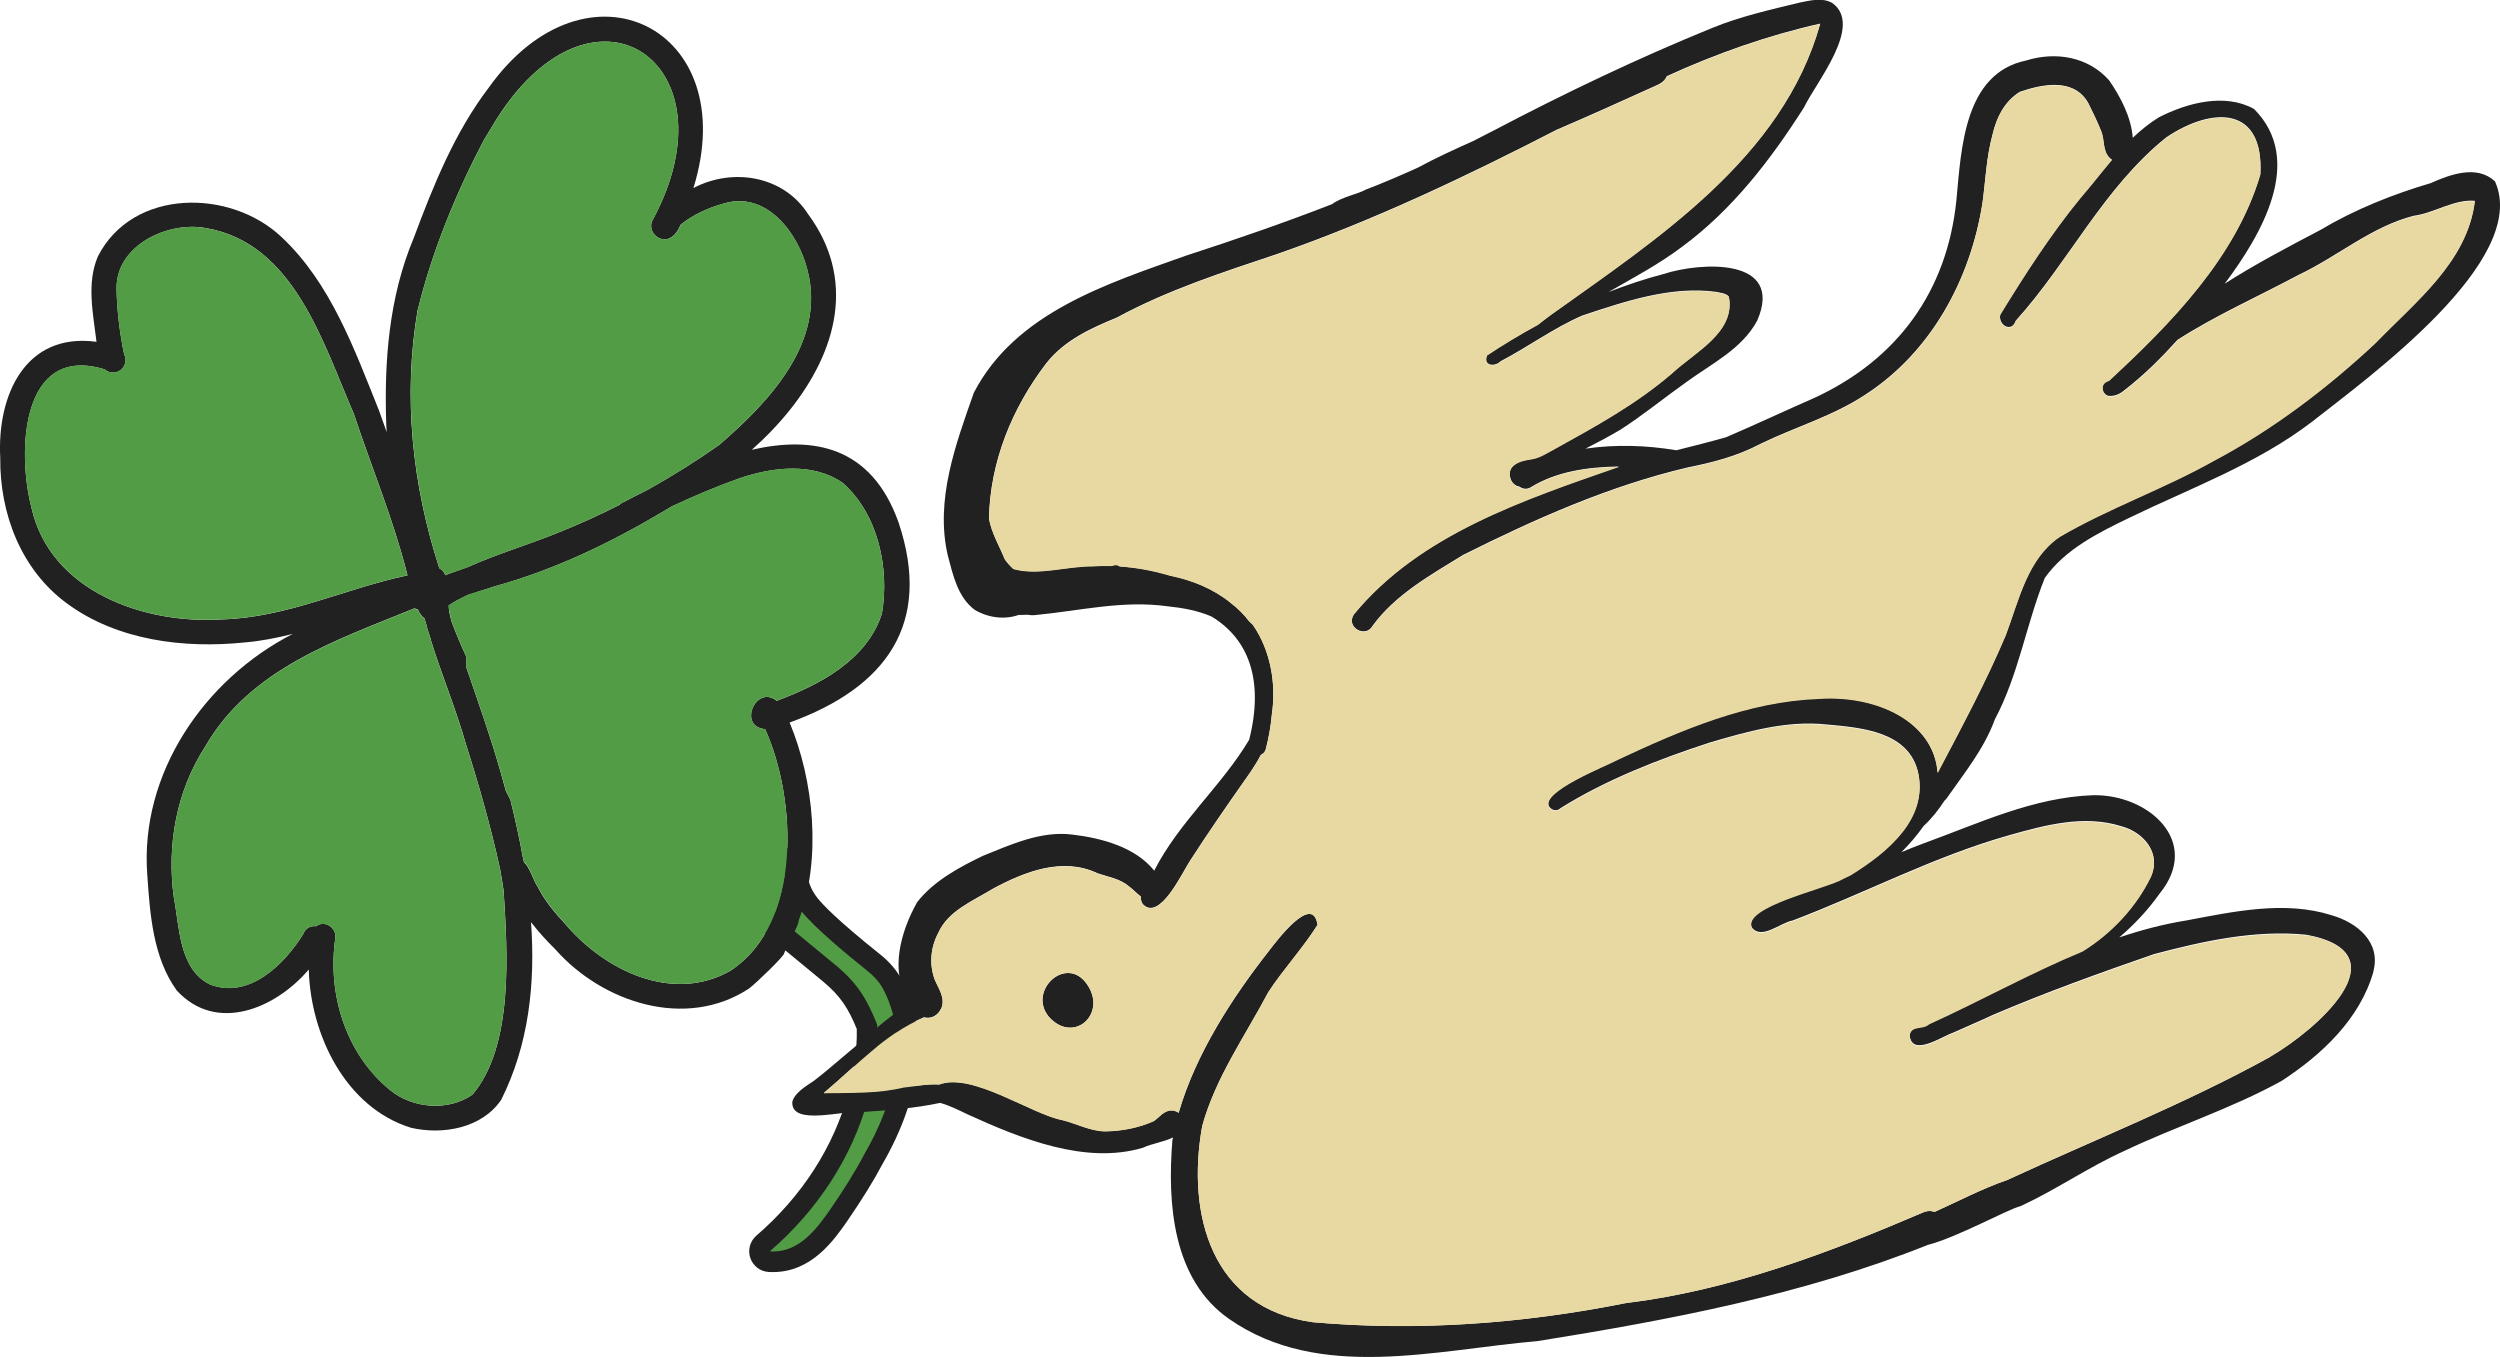 <svg width="140" height="76" viewBox="0 0 140 76" fill="none" xmlns="http://www.w3.org/2000/svg">
<g clip-path="url(#clip0_278_12758)">
<path d="M43.073 70.655C42.84 70.641 42.636 70.487 42.561 70.264C42.485 70.041 42.553 69.797 42.729 69.642C45.376 67.354 47.222 64.477 48.072 61.313C48.323 60.354 48.61 58.892 48.542 57.409C48.065 56.295 47.588 55.462 46.423 54.499L43.367 51.981C43.184 51.83 42.941 51.626 42.822 51.302C42.708 50.993 42.747 50.688 42.804 50.426C42.955 49.704 43.217 49.014 43.583 48.379C43.69 48.196 43.88 48.088 44.085 48.088C44.146 48.088 44.206 48.095 44.264 48.116C44.522 48.199 44.687 48.458 44.658 48.731C44.569 49.546 45.028 50.279 45.307 50.642C45.813 51.288 47.093 52.445 48.918 53.907C49.406 54.298 49.775 54.733 50.012 55.207C51.378 57.937 50.991 61.302 48.89 64.944C48.334 65.993 47.663 67.038 46.975 68.037C46.294 69.021 45.157 70.662 43.278 70.662C43.278 70.662 43.081 70.659 43.07 70.655H43.073Z" fill="#539C46"/>
<path d="M44.088 48.666C43.995 49.499 44.343 50.333 44.856 50.997C45.602 51.956 47.584 53.576 48.563 54.359C48.944 54.664 49.281 55.027 49.499 55.465C51.002 58.461 50.03 61.816 48.395 64.653C47.839 65.702 47.183 66.726 46.505 67.71C45.731 68.831 44.777 70.084 43.282 70.084C43.224 70.084 43.167 70.084 43.109 70.077C45.741 67.803 47.728 64.837 48.635 61.46C48.958 60.217 49.187 58.77 49.123 57.38C48.556 55.965 48.029 55.067 46.796 54.05C45.777 53.21 44.759 52.373 43.74 51.532C43.593 51.41 43.439 51.281 43.371 51.101C43.307 50.925 43.335 50.728 43.371 50.545C43.507 49.887 43.751 49.248 44.085 48.666M44.088 47.509C43.683 47.509 43.299 47.721 43.088 48.088C42.69 48.781 42.407 49.528 42.242 50.307C42.199 50.512 42.098 50.993 42.288 51.5C42.464 51.978 42.819 52.269 43.009 52.423L46.064 54.941C47.083 55.782 47.516 56.493 47.979 57.62C48.011 58.964 47.749 60.282 47.52 61.166C46.702 64.208 44.917 66.988 42.356 69.197C42.001 69.506 41.865 69.998 42.016 70.443C42.166 70.889 42.568 71.201 43.038 71.23C43.063 71.23 43.256 71.237 43.282 71.237C45.462 71.237 46.71 69.438 47.456 68.364C48.295 67.139 48.919 66.133 49.417 65.189C51.601 61.41 51.995 57.85 50.536 54.937C50.263 54.391 49.844 53.889 49.288 53.447C46.867 51.511 46.046 50.631 45.77 50.279C45.383 49.779 45.189 49.237 45.239 48.788C45.3 48.242 44.97 47.732 44.45 47.56C44.332 47.52 44.21 47.502 44.092 47.502L44.088 47.509Z" fill="#212121"/>
<path d="M43.916 53.379C43.891 53.357 44.816 51.64 44.719 51.568C46.039 48.091 45.562 43.677 44.218 40.462C49.596 38.512 52.239 34.956 50.313 29.238C48.786 24.974 45.533 24.407 42.102 25.186C45.189 22.453 47.599 18.57 46.584 14.705C46.344 13.793 45.91 12.88 45.25 11.986C43.87 9.831 41.019 9.375 38.831 10.531C41.618 1.573 32.861 -2.794 27.371 4.906C25.456 7.421 24.273 10.377 23.172 13.319C21.781 16.634 21.508 20.218 21.63 23.767C21.634 23.911 21.648 24.058 21.655 24.202C21.512 23.8 21.372 23.394 21.225 22.991C19.848 19.565 18.521 15.858 15.771 13.279C12.895 10.556 7.437 10.542 5.486 14.349C4.834 15.862 5.217 17.571 5.404 19.141C1.384 18.599 -0.172 22.18 0.014 25.639C-0.018 28.767 1.183 31.917 3.758 33.799C6.573 35.868 10.306 36.328 13.705 35.976C14.616 35.901 15.512 35.721 16.398 35.498C11.45 38.031 7.817 43.318 8.248 48.996C8.398 51.198 8.57 53.626 9.897 55.465C12.106 57.872 15.409 56.5 17.291 54.294C17.388 57.969 19.364 62.028 23.018 63.156C24.793 63.565 26.977 63.184 28.063 61.597C29.616 58.504 29.985 55.078 29.738 51.64C30.15 52.179 30.609 52.682 31.093 53.156C33.729 56.148 38.416 57.685 41.951 55.354C42.321 55.078 43.999 53.465 43.913 53.375L43.916 53.379ZM23.391 17.363C24.201 14.069 25.521 10.844 27.088 7.859C27.256 7.579 27.418 7.313 27.575 7.051C33.058 -2.152 41.324 3.455 36.562 12.295C36.458 12.471 36.44 12.654 36.483 12.823C36.601 13.272 37.157 13.595 37.609 13.275C37.853 13.114 38.003 12.848 38.118 12.582C38.796 12.029 39.671 11.638 40.495 11.408C42.919 10.657 44.705 13.053 45.218 15.136C46.261 19.163 43.066 22.506 40.27 24.92C38.986 25.822 37.648 26.659 36.271 27.427C35.751 27.686 35.249 27.945 34.776 28.192C34.74 28.218 34.722 28.246 34.693 28.271C33.517 28.868 32.316 29.41 31.1 29.891C29.487 30.531 27.816 31.034 26.231 31.741C25.865 31.87 25.506 32.007 25.141 32.129C25.073 32.154 25.004 32.183 24.936 32.212C24.875 32.032 24.757 31.899 24.603 31.824C23.082 27.144 22.559 22.205 23.387 17.356L23.391 17.363ZM12.425 34.687C8.083 34.967 2.819 33.124 1.764 28.44C0.947 25.305 1.169 19.241 5.87 20.689C6.118 20.926 6.526 20.919 6.785 20.7C7.028 20.491 7.107 20.122 6.953 19.841C6.706 18.678 6.544 17.341 6.53 16.181C6.476 13.735 9.424 12.367 11.547 12.776C16.459 13.62 18.087 19.198 19.816 23.178C20.816 26.192 22.05 29.134 22.821 32.219C19.339 32.955 16.043 34.593 12.429 34.687H12.425ZM26.453 61.302C25.105 62.243 23.1 62.078 21.845 61.044C19.339 59 18.32 55.623 18.783 52.502C18.822 52.014 18.353 51.618 17.879 51.769C17.811 51.794 17.757 51.83 17.703 51.87C17.42 51.834 17.119 51.949 16.983 52.301C15.911 54.029 13.945 55.958 11.765 55.131C10.015 54.284 10.055 51.899 9.729 50.225C9.338 47.29 9.883 44.291 11.5 41.795C14.003 37.449 18.858 35.843 23.215 34.065C23.28 34.101 23.34 34.115 23.401 34.133C23.491 34.342 23.613 34.521 23.774 34.633C23.799 34.719 23.821 34.809 23.853 34.895C23.868 34.945 23.882 34.999 23.896 35.053C23.918 35.168 23.954 35.283 23.993 35.394C24.029 35.513 24.069 35.635 24.111 35.757C24.115 35.786 24.126 35.818 24.129 35.847C24.739 37.811 25.535 39.701 26.095 41.683C26.83 43.982 27.489 46.313 28.006 48.67C28.078 49.068 28.142 49.467 28.203 49.866C28.418 53.289 28.784 58.572 26.453 61.302ZM40.936 54.345C37.659 56.23 33.815 54.323 31.617 51.701C31.05 51.094 30.502 50.433 30.129 49.693C29.86 49.312 29.695 48.608 29.34 48.275C29.318 48.181 29.297 48.088 29.275 47.994C29.081 46.913 28.841 45.843 28.583 44.794C28.508 44.647 28.436 44.499 28.361 44.352C28.346 44.327 28.336 44.298 28.321 44.27C28.224 43.921 28.131 43.576 28.031 43.228C27.475 41.267 26.779 39.316 26.116 37.384C26.116 37.298 26.102 37.212 26.105 37.125C26.109 37.018 26.116 36.913 26.127 36.809C25.818 36.145 25.535 35.469 25.277 34.787C25.241 34.604 25.198 34.417 25.151 34.234C25.137 34.126 25.134 34.015 25.126 33.907C25.28 33.803 25.427 33.713 25.564 33.638C25.779 33.519 26.001 33.422 26.22 33.311C26.701 33.146 27.195 33.013 27.672 32.844C31.093 31.906 34.285 30.355 37.322 28.537C37.426 28.476 37.526 28.415 37.63 28.354C38.878 27.776 40.144 27.233 41.438 26.777C43.278 26.156 45.523 25.89 47.187 27.04C49.188 28.799 49.819 31.838 49.388 34.36C48.549 36.971 45.896 38.35 43.497 39.245C42.335 38.311 41.291 40.699 42.848 40.832C44.623 44.772 44.928 51.708 40.929 54.345H40.936Z" fill="#212121"/>
<path d="M31.617 51.701C33.815 54.327 37.659 56.227 40.933 54.345C44.927 51.708 44.626 44.769 42.851 40.832C41.295 40.696 42.338 38.311 43.5 39.241C45.896 38.347 48.549 36.971 49.388 34.356C49.819 31.831 49.187 28.792 47.187 27.032C45.526 25.887 43.282 26.145 41.442 26.77C40.162 27.223 38.903 27.754 37.67 28.325C37.555 28.394 37.444 28.462 37.329 28.53C34.292 30.344 31.1 31.899 27.679 32.837C27.174 33.009 26.654 33.146 26.152 33.322C25.954 33.419 25.761 33.523 25.564 33.63C25.427 33.706 25.28 33.792 25.123 33.896C25.13 34.001 25.14 34.097 25.151 34.198C25.201 34.388 25.241 34.593 25.28 34.783C25.535 35.462 25.822 36.138 26.127 36.798C26.112 36.888 26.109 36.982 26.102 37.072V37.079C26.102 37.161 26.098 37.244 26.102 37.327V37.334C26.772 39.281 27.471 41.245 28.034 43.217C28.131 43.569 28.232 43.918 28.328 44.266L28.364 44.341C28.436 44.492 28.511 44.639 28.583 44.787C28.841 45.821 29.078 46.877 29.271 47.944C29.3 48.052 29.318 48.152 29.343 48.257C29.702 48.591 29.863 49.309 30.136 49.686C30.509 50.422 31.057 51.087 31.624 51.694L31.617 51.701Z" fill="#539C46"/>
<path d="M24.94 32.215C25.008 32.187 25.076 32.158 25.144 32.133C25.467 32.025 25.79 31.914 26.105 31.802C27.64 31.098 29.268 30.606 30.842 29.995L31.104 29.891C32.301 29.417 33.488 28.878 34.654 28.293C34.69 28.257 34.729 28.221 34.779 28.189C35.271 27.93 35.798 27.664 36.336 27.395C36.346 27.395 36.357 27.388 36.364 27.381C37.713 26.623 39.018 25.8 40.273 24.917C43.07 22.499 46.269 19.159 45.225 15.133C44.712 13.049 42.923 10.653 40.502 11.404C39.674 11.63 38.803 12.025 38.125 12.579C38.014 12.845 37.863 13.11 37.616 13.272C37.164 13.588 36.608 13.268 36.49 12.819C36.447 12.654 36.461 12.467 36.565 12.295C41.327 3.452 33.065 -2.152 27.579 7.051C27.421 7.313 27.26 7.579 27.091 7.859C25.521 10.844 24.201 14.073 23.391 17.37C22.566 22.216 23.089 27.151 24.61 31.831C24.76 31.903 24.879 32.036 24.94 32.215Z" fill="#539C46"/>
<path d="M21.845 61.044C23.1 62.078 25.101 62.243 26.453 61.302C28.784 58.572 28.415 53.289 28.2 49.866C28.139 49.471 28.074 49.075 28.006 48.68C27.489 46.321 26.826 43.986 26.091 41.687C25.532 39.708 24.732 37.815 24.126 35.85C24.126 35.832 24.122 35.814 24.119 35.8C24.076 35.674 24.036 35.549 24 35.423C23.961 35.308 23.925 35.197 23.9 35.078C23.882 35.017 23.868 34.959 23.85 34.902C23.821 34.816 23.796 34.73 23.774 34.647C23.613 34.543 23.491 34.356 23.402 34.151C23.341 34.137 23.28 34.112 23.215 34.072C18.858 35.85 13.999 37.456 11.5 41.802C9.883 44.298 9.338 47.297 9.729 50.232C10.059 51.906 10.015 54.287 11.765 55.139C13.946 55.968 15.914 54.039 16.983 52.308C17.119 51.956 17.42 51.83 17.707 51.87C17.757 51.83 17.815 51.802 17.876 51.777C18.349 51.626 18.819 52.021 18.779 52.509C18.32 55.627 19.339 59.003 21.842 61.051L21.845 61.044Z" fill="#539C46"/>
<path d="M22.817 32.219C22.046 29.134 20.812 26.192 19.812 23.178C18.084 19.198 16.459 13.62 11.543 12.776C9.417 12.363 6.469 13.735 6.523 16.181C6.541 17.338 6.702 18.674 6.949 19.838C7.104 20.118 7.025 20.488 6.781 20.696C6.526 20.912 6.118 20.919 5.867 20.682C1.165 19.234 0.943 25.297 1.761 28.437C2.819 33.12 8.079 34.963 12.421 34.683C16.036 34.59 19.335 32.955 22.817 32.215V32.219Z" fill="#539C46"/>
<path d="M132.907 54.402C133.348 52.75 131.989 51.658 130.555 51.248C127.941 50.422 125.076 51.047 122.429 51.547C121.138 51.755 119.894 52.085 118.675 52.498C119.518 51.776 120.285 50.965 120.927 50.056C123.326 47.129 120.306 44.464 117.205 44.532C113.873 44.647 110.797 46.112 107.713 47.233C107.297 47.387 106.888 47.553 106.479 47.721C106.938 47.269 107.354 46.773 107.731 46.245C108.132 45.886 108.57 45.343 108.893 44.834C108.925 44.805 108.961 44.78 108.989 44.74C109.975 43.325 111.109 41.946 111.715 40.279C113.038 37.79 113.468 34.963 114.508 32.366C115.648 30.757 117.484 29.848 119.216 29.008C122.691 27.323 126.388 25.983 129.476 23.616C132.556 21.188 141.721 14.583 139.717 10.154C138.706 9.217 137.221 9.763 136.12 10.255C133.997 10.88 131.857 11.735 129.938 12.88C128.134 13.829 126.306 14.784 124.584 15.887C126.657 13.117 129.081 8.972 126.227 6.103C124.592 5.194 122.487 5.761 120.912 6.562C120.367 6.893 119.887 7.288 119.435 7.715C119.349 6.566 118.754 5.431 118.115 4.504C116.939 3.172 115.118 2.873 113.468 3.387C109.99 4.109 109.832 8.319 109.56 11.196C109.043 16.307 106.261 20.132 101.602 22.284C99.953 23.006 98.318 23.774 96.661 24.486C95.736 24.751 94.804 24.978 93.875 25.215C92.218 24.935 90.475 24.877 88.787 25.125C89.446 24.784 90.113 24.442 90.762 24.051C92.05 23.218 93.194 22.277 94.456 21.382C95.854 20.362 97.561 19.536 98.407 17.948C99.931 14.407 95.259 14.658 93.133 15.352C92.1 15.621 91.082 15.966 90.074 16.354C91.469 15.553 92.885 14.806 94.183 13.829C97.005 11.752 99.15 8.962 101.025 6.013C101.703 4.598 104.36 1.426 102.61 0.169C102.047 -0.158 101.351 0.032 100.753 0.151C99.117 0.55 97.461 0.92 95.897 1.559C91.734 3.254 87.6 5.23 83.605 7.331C83.236 7.525 82.863 7.712 82.49 7.902C81.443 8.369 80.399 8.847 79.391 9.393C78.427 9.827 77.455 10.248 76.465 10.625C76.139 10.837 75.096 11.041 74.604 11.429C71.915 12.478 69.183 13.416 66.436 14.31C61.996 15.89 56.872 17.503 54.538 21.986C53.519 24.881 52.354 27.998 53.078 31.113C53.369 32.205 53.634 33.444 54.588 34.155C55.352 34.6 56.255 34.715 57.048 34.435C57.206 34.439 57.367 34.435 57.525 34.424C57.679 34.449 57.833 34.464 57.995 34.442C60.458 34.205 62.875 33.605 65.367 33.95C66.206 34.036 67.063 34.187 67.838 34.521C69.925 35.775 70.796 38.095 69.954 41.425C68.419 44.007 66.02 46.037 64.636 48.756C63.578 47.43 61.663 46.924 60.028 46.734C58.299 46.522 56.625 47.29 55.054 47.922C53.752 48.547 52.279 49.331 51.357 50.527C50.443 52.164 49.794 54.384 50.898 56.123C50.905 56.148 50.92 56.169 50.93 56.191C49.647 56.977 48.058 58.493 47.667 58.795C46.964 59.377 46.287 59.987 45.562 60.537C45.15 60.814 44.476 61.209 44.368 61.715C44.304 63.105 47.366 62.125 48.309 62.272C49.758 62.178 51.21 62.064 52.648 61.762C53.193 61.909 53.674 62.164 54.226 62.423C57.155 63.755 60.788 65.235 64.004 64.273C64.521 64.032 65.17 63.956 65.69 63.694C65.679 63.748 65.661 63.802 65.654 63.856C65.364 67.39 65.668 71.672 68.838 73.866C73.884 77.383 80.428 75.583 86.101 75.102C93.477 73.92 100.979 72.505 107.949 69.718C109.656 69.272 112.364 67.746 113.174 67.534C115.161 66.615 116.968 65.35 118.969 64.449C121.859 63.073 124.947 62.089 127.751 60.541C130.01 59.079 132.169 57.057 132.918 54.391L132.907 54.402ZM127.145 59.176C122.375 61.805 117.362 63.791 112.407 66.079C110.997 66.564 109.685 67.257 108.333 67.864C108.165 67.803 107.971 67.793 107.759 67.868C102.434 70.153 96.851 72.268 91.042 72.972C85.283 74.121 79.395 74.563 73.525 74.042C67.859 73.274 66.428 68.03 67.325 63.059C68.071 60.343 69.724 58.023 71.026 55.562C71.854 54.291 72.976 53.08 73.783 51.791C73.518 49.988 71.492 52.685 71.054 53.256C69.003 55.871 66.959 59.021 66.005 62.315C65.855 62.207 65.665 62.153 65.464 62.193C65.098 62.283 64.915 62.57 64.614 62.775C63.757 63.163 62.803 63.339 61.86 63.349C61.05 63.331 60.282 62.919 59.501 62.721C57.761 62.398 54.452 60.031 52.598 60.724C51.913 60.681 51.016 60.857 50.615 60.889C49.141 61.234 47.635 61.18 46.129 61.205C47.925 59.704 49.553 57.901 51.741 56.967C52.121 57.057 52.519 56.913 52.73 56.421C52.938 55.857 52.548 55.34 52.343 54.84C52.024 53.971 52.117 53.034 52.551 52.222C53.107 50.993 54.473 50.458 55.603 49.765C57.378 48.81 59.508 47.969 61.466 48.903C62.072 49.108 62.731 49.208 63.23 49.639C63.459 49.812 63.667 50.031 63.893 50.211C63.879 50.347 63.904 50.483 63.99 50.62C64.93 51.633 66.21 48.853 66.644 48.196C67.608 46.705 68.609 45.247 69.631 43.795C69.821 43.526 70.287 42.894 70.61 42.265C70.714 42.219 70.814 42.136 70.875 41.985C71.044 41.342 71.165 40.667 71.223 39.988C71.478 38.264 71.14 36.393 70.158 34.981C70.093 34.916 70.022 34.859 69.954 34.794C69.667 34.421 69.333 34.072 68.931 33.763C67.963 32.97 66.769 32.481 65.532 32.233C65.489 32.219 65.45 32.201 65.407 32.187C64.542 31.939 63.628 31.777 62.706 31.716C62.61 31.641 62.484 31.605 62.334 31.655C62.308 31.662 62.287 31.673 62.262 31.68C61.9 31.669 61.537 31.677 61.179 31.702C59.723 31.691 58.127 32.248 56.736 31.849C56.56 31.687 56.41 31.508 56.266 31.317C55.961 30.567 55.52 29.845 55.38 29.033C55.445 25.854 56.671 22.841 58.608 20.319C59.626 19.044 61.071 18.387 62.541 17.783C65.392 16.235 68.476 15.244 71.542 14.216C76.921 12.345 82.106 9.874 87.173 7.266C88.977 6.49 90.766 5.689 92.552 4.874C92.871 4.734 93.19 4.616 93.341 4.264C96.102 3.003 98.97 1.986 101.929 1.322C99.824 8.829 92.81 13.354 86.807 17.65C86.574 17.819 86.337 18.006 86.097 18.193C85.125 18.721 84.182 19.285 83.275 19.884C83.031 20.47 83.684 20.574 84.035 20.229C85.584 19.418 87.008 18.365 88.611 17.668C90.985 16.882 93.581 15.995 96.127 16.346C96.364 16.411 96.654 16.411 96.815 16.612C97.192 18.588 94.915 19.701 93.653 20.876C91.652 22.604 89.35 23.861 87.044 25.136C86.642 25.344 86.219 25.642 85.728 25.707C85.082 25.793 84.301 26.052 84.612 26.871C84.727 27.108 84.907 27.219 85.1 27.255C85.283 27.395 85.541 27.409 85.739 27.276C87.18 26.393 88.926 26.152 90.658 26.123C85.337 27.98 79.51 29.902 75.82 34.385C75.332 35.121 76.48 35.768 76.874 35.031C78.144 33.293 80.123 32.19 81.93 31.077C85.957 29.062 90.095 27.219 94.488 26.181C95.926 25.89 97.238 25.563 98.583 24.856C100.509 23.915 102.606 23.318 104.428 22.119C108.132 19.734 110.345 15.653 111.019 11.357C111.195 10.082 111.234 8.793 111.589 7.503C111.811 6.566 112.238 5.693 113.102 5.144C114.4 4.695 116.179 4.346 116.964 5.808C117.212 6.307 117.456 6.814 117.664 7.331C117.872 7.819 117.735 8.426 118.133 8.832C118.176 8.875 118.223 8.908 118.27 8.937C117.682 9.63 117.119 10.359 116.513 11.059C114.859 13.074 113.371 15.384 112.012 17.607C111.89 18.221 112.658 18.642 112.876 17.966C115.86 14.665 117.793 10.513 121.318 7.687C123.882 5.97 126.793 5.905 126.578 9.759C125.205 14.396 121.576 18.092 118.105 21.303C118.033 21.318 117.965 21.35 117.9 21.4C117.61 21.619 117.753 22.111 118.09 22.169C118.427 22.198 118.729 22.058 118.98 21.838C120.063 21.005 121.027 20.043 121.942 19.03C124.082 17.654 126.478 16.594 128.726 15.391C130.913 14.357 132.792 12.694 135.166 12.083C136.26 11.954 137.451 11.138 138.591 11.246C138.178 14.644 135.256 16.885 133.018 19.202C130.279 21.756 127.274 24.037 123.953 25.797C121.178 27.355 118.13 28.415 115.369 30.028C113.536 31.249 113.059 33.595 112.324 35.549C111.202 38.199 109.839 40.732 108.502 43.271C108.297 40.423 105.124 38.882 101.839 39.108C97.884 39.252 94.14 40.854 90.594 42.52C90.009 42.851 86.126 44.352 86.775 45.203V45.196C86.915 45.38 87.198 45.448 87.381 45.261C89.956 43.652 92.856 42.528 95.74 41.583C97.805 40.979 100.05 40.329 102.277 40.57C104.26 40.746 106.949 40.965 107.43 43.332C107.906 45.807 105.827 47.632 103.607 48.996C103.478 49.057 103.349 49.119 103.22 49.18C102.373 49.715 97.55 50.731 98.103 51.938C98.648 52.649 99.698 51.672 100.383 51.55C104.457 50.006 108.294 47.962 112.511 46.773C114.533 46.202 116.713 45.613 118.79 46.267C120.016 46.59 121.034 47.732 120.464 49.05C119.625 50.782 118.234 52.251 116.584 53.267C113.676 54.474 110.886 56.026 108.025 57.326C107.659 57.66 107.049 57.347 106.938 57.951C107.049 59.222 108.724 58.048 109.384 57.825C110.097 57.502 110.879 57.175 111.596 56.837C114.544 55.573 117.585 54.485 120.615 53.432C123.383 52.7 126.28 52.06 129.149 52.344C134.707 53.375 129.633 57.718 127.148 59.154L127.145 59.176Z" fill="#212121"/>
<path d="M60.845 55.077C59.691 53.479 57.532 55.483 58.737 56.942C60.135 58.504 62.061 56.751 60.845 55.077Z" fill="#212121"/>
<path d="M58.733 56.942C60.132 58.504 62.057 56.751 60.842 55.078C59.687 53.479 57.528 55.483 58.733 56.942ZM129.146 52.366C134.707 53.397 129.63 57.739 127.145 59.176C122.376 61.805 117.359 63.791 112.403 66.079C110.998 66.564 109.692 67.257 108.34 67.868C108.172 67.803 107.971 67.793 107.756 67.868C102.431 70.153 96.848 72.272 91.038 72.976C85.28 74.125 79.391 74.567 73.522 74.046C67.856 73.274 66.429 68.037 67.322 63.062C68.067 60.35 69.724 58.026 71.022 55.566C71.85 54.294 72.973 53.084 73.78 51.794C73.514 49.991 71.488 52.693 71.051 53.26C69 55.879 66.952 59.021 66.002 62.319C65.848 62.211 65.661 62.161 65.46 62.204C65.095 62.297 64.912 62.581 64.611 62.789C63.754 63.173 62.8 63.353 61.86 63.364C61.05 63.342 60.286 62.933 59.501 62.735C57.761 62.412 54.452 60.045 52.601 60.738C51.916 60.691 51.017 60.871 50.615 60.903C49.141 61.252 47.635 61.198 46.129 61.223C47.922 59.725 49.543 57.915 51.727 56.985C52.11 57.082 52.515 56.938 52.73 56.439C52.938 55.875 52.548 55.358 52.343 54.862C52.024 53.996 52.117 53.055 52.551 52.243C53.107 51.015 54.473 50.48 55.603 49.787C57.378 48.828 59.511 47.991 61.466 48.921C62.068 49.126 62.731 49.226 63.23 49.657C63.459 49.83 63.664 50.053 63.893 50.232C63.879 50.365 63.904 50.505 63.99 50.642C64.93 51.654 66.21 48.874 66.644 48.217C67.608 46.726 68.612 45.272 69.631 43.817C69.817 43.551 70.276 42.926 70.599 42.301C70.71 42.255 70.811 42.161 70.875 42.003C71.044 41.364 71.165 40.696 71.227 40.02C71.488 38.296 71.144 36.418 70.162 35.003C70.093 34.934 70.025 34.866 69.957 34.798C69.674 34.428 69.337 34.09 68.939 33.785C67.978 32.995 66.784 32.503 65.554 32.251C65.546 32.251 65.543 32.251 65.539 32.251L65.41 32.212C64.546 31.964 63.632 31.791 62.71 31.727C62.613 31.655 62.484 31.626 62.341 31.677L62.265 31.702C61.903 31.691 61.545 31.698 61.186 31.723C59.734 31.712 58.138 32.266 56.747 31.87C56.578 31.712 56.424 31.544 56.288 31.357C55.983 30.599 55.535 29.873 55.391 29.058C55.452 25.879 56.679 22.862 58.618 20.344C59.637 19.069 61.082 18.415 62.549 17.808C65.399 16.257 68.487 15.269 71.549 14.238C76.928 12.367 82.113 9.899 87.18 7.291C88.984 6.516 90.773 5.711 92.559 4.896C92.878 4.756 93.201 4.641 93.348 4.289C96.105 3.028 98.978 2.011 101.932 1.347C99.828 8.854 92.814 13.38 86.807 17.675C86.585 17.837 86.359 18.02 86.129 18.196C85.147 18.728 84.193 19.303 83.279 19.913C83.035 20.499 83.687 20.603 84.039 20.258C85.588 19.446 87.011 18.398 88.614 17.697C90.974 16.914 93.556 16.034 96.091 16.368C96.091 16.368 96.095 16.368 96.098 16.368C96.338 16.444 96.65 16.429 96.819 16.637C97.195 18.617 94.918 19.727 93.656 20.901C91.655 22.629 89.353 23.889 87.047 25.165C86.646 25.373 86.223 25.671 85.731 25.736C85.086 25.822 84.304 26.084 84.616 26.899C84.731 27.137 84.91 27.262 85.107 27.294C85.29 27.435 85.549 27.435 85.742 27.305C87.187 26.418 88.944 26.174 90.68 26.145C85.351 28.002 79.517 29.924 75.82 34.413C75.329 35.15 76.476 35.793 76.874 35.06C78.144 33.322 80.12 32.219 81.93 31.109C85.957 29.094 90.095 27.251 94.488 26.21C95.926 25.919 97.239 25.592 98.583 24.884C100.505 23.943 102.607 23.347 104.428 22.147C108.132 19.766 110.345 15.682 111.019 11.386C111.191 10.115 111.234 8.822 111.589 7.532C111.811 6.595 112.235 5.722 113.102 5.172C114.404 4.723 116.183 4.371 116.964 5.837C117.215 6.34 117.456 6.842 117.664 7.363C117.872 7.852 117.735 8.455 118.133 8.865C118.173 8.904 118.216 8.94 118.266 8.969C117.678 9.662 117.119 10.395 116.513 11.095C114.86 13.11 113.371 15.423 112.012 17.643C111.887 18.257 112.658 18.678 112.877 18.002C115.86 14.701 117.789 10.546 121.318 7.719C123.882 6.006 126.793 5.937 126.578 9.795C125.205 14.432 121.576 18.128 118.105 21.339C118.033 21.354 117.965 21.386 117.9 21.436C117.61 21.655 117.753 22.147 118.09 22.205C118.424 22.234 118.729 22.093 118.98 21.874C120.066 21.038 121.038 20.071 121.956 19.051C124.09 17.675 126.481 16.623 128.726 15.423C130.91 14.389 132.789 12.726 135.166 12.115C136.26 11.986 137.451 11.171 138.591 11.278C138.178 14.676 135.26 16.918 133.022 19.234C130.282 21.788 127.277 24.069 123.957 25.829C121.185 27.388 118.133 28.451 115.372 30.06C113.54 31.282 113.063 33.63 112.328 35.581C111.209 38.224 109.85 40.746 108.52 43.278C108.297 40.441 105.12 38.918 101.843 39.144C97.888 39.288 94.144 40.89 90.597 42.556C90.016 42.883 86.129 44.388 86.778 45.239V45.232C86.918 45.415 87.198 45.484 87.385 45.297C89.959 43.688 92.86 42.563 95.743 41.622C97.809 41.015 100.05 40.365 102.28 40.609C104.26 40.782 106.949 41.005 107.433 43.372C107.91 45.836 105.848 47.657 103.636 49.025L103.22 49.223C102.373 49.758 97.547 50.774 98.103 51.981C98.644 52.693 99.698 51.715 100.383 51.593C104.457 50.049 108.294 48.005 112.507 46.816C114.53 46.245 116.71 45.656 118.79 46.31C120.016 46.633 121.034 47.775 120.464 49.093C119.632 50.814 118.262 52.276 116.627 53.289C113.701 54.499 110.901 56.065 108.025 57.369C107.659 57.703 107.049 57.394 106.938 57.994C107.049 59.266 108.724 58.091 109.384 57.868C110.094 57.545 110.879 57.218 111.596 56.881C114.544 55.616 117.585 54.528 120.611 53.475C123.38 52.743 126.277 52.103 129.146 52.387V52.366Z" fill="#E8D8A2"/>
</g>
<defs>
<clipPath id="clip0_278_12758">
<rect width="140" height="76" fill="white"/>
</clipPath>
</defs>
</svg>
